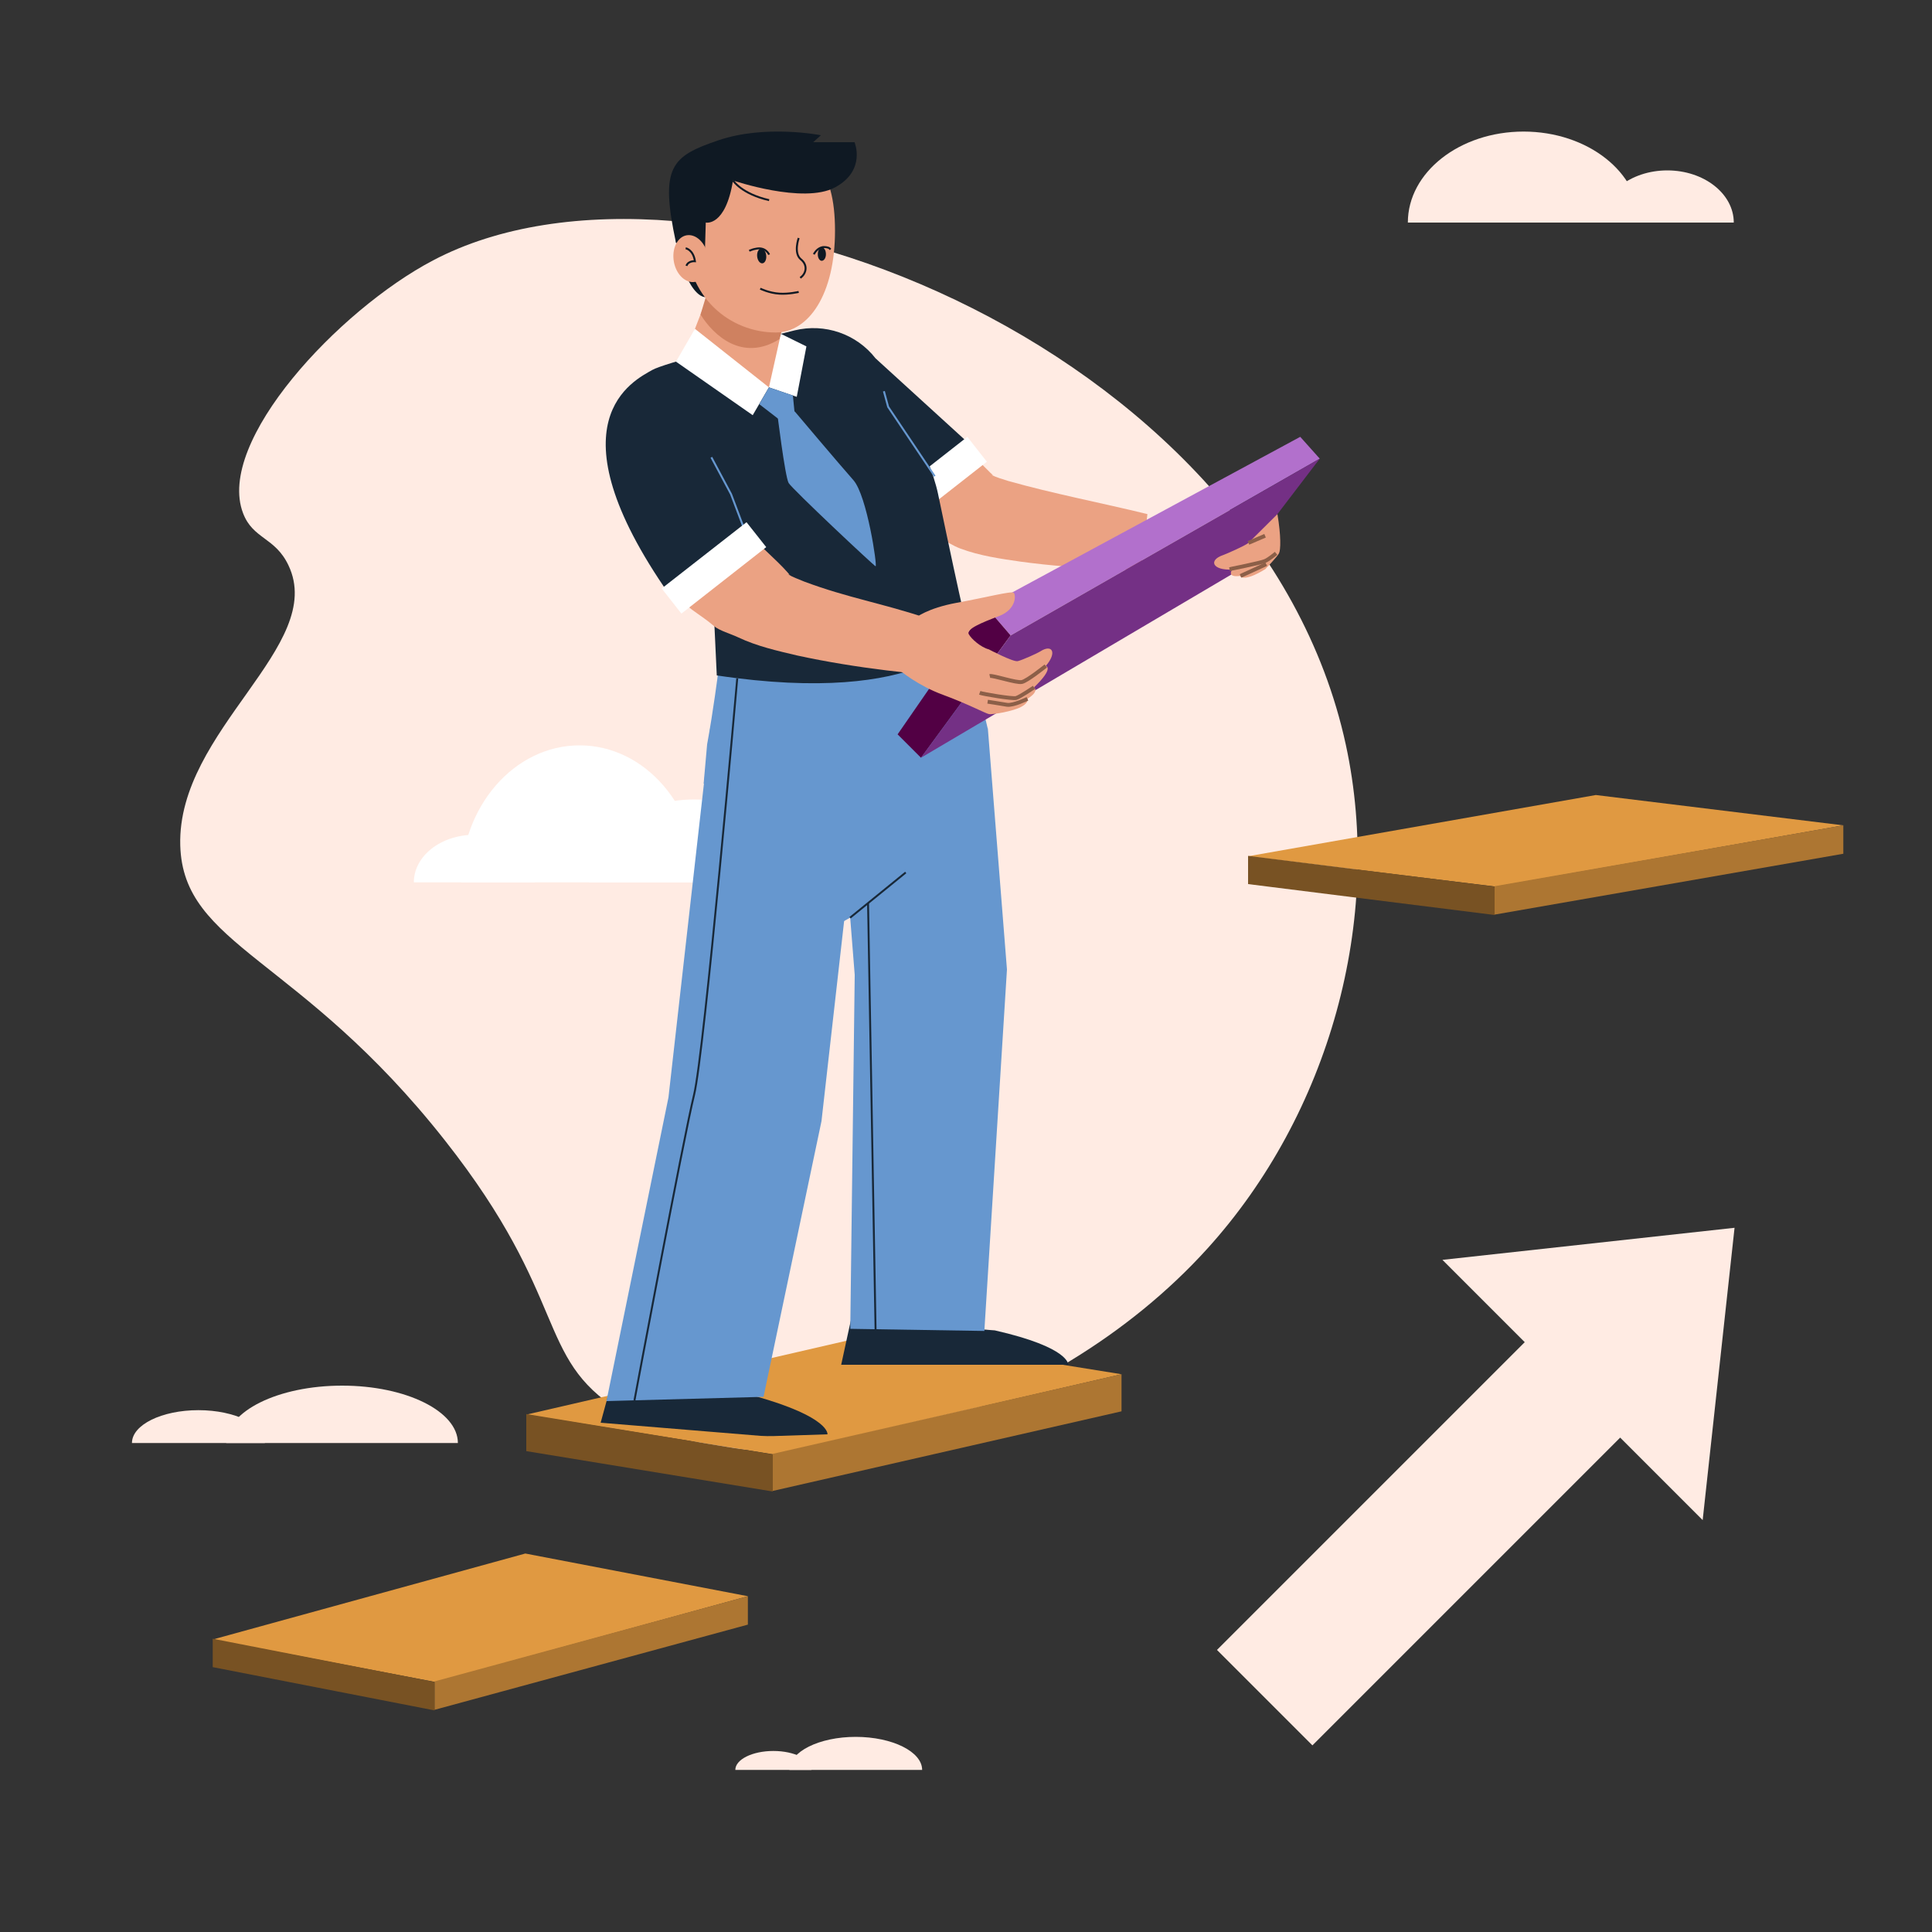 <svg version="1.2" xmlns="http://www.w3.org/2000/svg" viewBox="0 0 1000 1000" width="1000" height="1000">
	<rect x="0" y="0" width="1000" height="1000" fill="#333333" stroke="none"/>
	<title>education path-ai</title>
	<defs>
		<clipPath clipPathUnits="userSpaceOnUse" id="cp1">
			<path d="m1000 394.4h-187.46v-154.7h187.46z"/>
		</clipPath>
		<clipPath clipPathUnits="userSpaceOnUse" id="cp2">
			<path d="m256.33 1020.27h-256.33v-127.25h256.33z"/>
		</clipPath>
	</defs>
	<style>
		.s0 { fill: #ffebe3 } 
		.s1 { fill: #ffffff } 
		.s2 { fill: #e09941 } 
		.s3 { fill: #ad7632 } 
		.s4 { fill: #785223 } 
		.s5 { fill: #182838 } 
		.s6 { fill: #6697cf } 
		.s7 { fill: none;stroke: #182838;stroke-miterlimit:10 } 
		.s8 { fill: #eba283 } 
		.s9 { fill: none;stroke: #6697cf;stroke-miterlimit:10 } 
		.s10 { fill: #b270cc } 
		.s11 { fill: #520044 } 
		.s12 { fill: #743085 } 
		.s13 { fill: none;stroke: #8c5f48;stroke-miterlimit:10;stroke-width: 2 } 
		.s14 { fill: #cf8160 } 
		.s15 { fill: #0f1923 } 
		.s16 { fill: none;stroke: #0f1923;stroke-miterlimit:10 } 
	</style>
	<g id="BACKGROUND">
		<path id="&lt;Path&gt;" class="s0" d="m149.3 292.6c19.9 41.7-57.6 85.2-56 144.9 1.4 52.3 61.8 57.3 137 152.8 64.8 82.2 46.5 112.2 90.3 139.8 78.9 49.7 223.2 5.9 304.4-83.9 62.9-69.5 91.2-170.3 71.6-260.7-45.1-208.2-336.5-322.4-472.5-250.7-48.7 25.6-112.5 93.7-98.3 130.8 5.1 13.5 16.6 12.4 23.5 27z"/>
	</g>
	<g id="OBJECTS">
		<g id="&lt;Group&gt;">
			<path id="&lt;Path&gt;" class="s1" d="m359.3 413.8c-30.2 0-54.6 19.2-54.6 42.9h109.1c0-23.7-24.4-42.9-54.5-42.9z"/>
			<path id="&lt;Path&gt;" class="s1" d="m300 385.8c-33.9 0-61.4 31.8-61.4 70.9h122.7c0-39.1-27.4-70.9-61.3-70.9z"/>
			<path id="&lt;Path&gt;" class="s1" d="m426.9 432.1c-17.3 0-31.3 11-31.3 24.6h62.6c0-13.6-14-24.6-31.3-24.6z"/>
			<path id="&lt;Path&gt;" class="s1" d="m245.4 432.1c-17.2 0-31.2 11-31.2 24.6h62.5c0-13.6-14-24.6-31.3-24.6z"/>
		</g>
		<g id="&lt;Group&gt;">
			<g id="&lt;Group&gt;">
				<path id="&lt;Path&gt;" class="s2" d="m580.5 711.3l-128.2-20.6-179.9 41.5 128.1 20.6z"/>
				<path id="&lt;Path&gt;" class="s3" d="m580.5 730.5l-180.5 41.2v-19.2l180.5-41.2z"/>
				<path id="&lt;Path&gt;" class="s4" d="m400 772l-127.6-20.9v-19.2l127.6 20.9z"/>
			</g>
			<g id="&lt;Group&gt;">
				<path id="&lt;Path&gt;" class="s5" d="m317.2 713.3c0 0-4.2 15.3-6.3 23.1l82.8 6.8q3.4 0.2 6.9 0.1l27.7-0.9c0 0 1.5-8.8-37.2-19.7z"/>
				<path id="&lt;Path&gt;" class="s5" d="m440.5 683c0 0-3.4 15.4-5.1 23.4h117.5c0 0 1.1-8.9-38-17.8z"/>
				<path id="&lt;Path&gt;" class="s6" d="m494.9 321.9l-123.2 26.3c0 0-2.5 19.7-5.7 37.1l-1.8 20.3c0 0 51.6-3.2 75.4 15.7h38.1l33.5-44.4c0 0-10.2-44.3-16.3-55z"/>
				<path id="&lt;Path&gt;" class="s6" d="m395.2 723l-81.3 2.2 32.1-157.2 21.6-191.1 79.2 12.5-21.6 190.9z"/>
				<path id="&lt;Path&gt;" class="s6" d="m509.5 688.9l-69.4-1.1 2.3-183.2-9.6-121.2 78.5-6.5 9.9 124.9z"/>
				<path id="&lt;Path&gt;" class="s6" d="m428.3 481.6l29.2-16.5-24.7-22.4z"/>
				<path id="&lt;Path&gt;" class="s7" d="m440 475l28.8-23.4"/>
				<path id="&lt;Path&gt;" class="s7" d="m381.6 351.1c0 0-17 194-22.4 215.8-5.4 21.9-30.8 157.9-30.8 157.9"/>
				<path id="&lt;Path&gt;" class="s7" d="m453.2 688.9l-3.9-221.5"/>
				<path id="&lt;Path&gt;" class="s8" d="m464.6 257.5c5.8 7.9 13.6 14.4 21.7 20.4 2.9 2.1 7 4.6 10.7 6 10.1 3.8 20.9 5.3 31.2 6.8 15.5 2.1 31.2 3.3 46.7 3.9 5.2 0.3 10.3 0.4 15.6 0.4l3.4-28.9c-23.7-5.8-48.9-10.6-72.2-17.2-3.2-1-5.9-1.8-8.6-3.1 0.2 0 0.4 0.1 0.6 0.2 0.1 0 0.1 0 0.1 0 0-0.1 0.1-0.1 0-0.1-0.1-0.3-0.6-0.6-1.2-1.2-5.5-5.4-10.8-11.1-16.9-16.2z"/>
				<path id="&lt;Path&gt;" class="s5" d="m503.2 231.1l-26.7 24.4-23.3-70z"/>
				<path id="&lt;Path&gt;" class="s1" d="m510.8 239l-24.9 19.5-10.1-12.9 24.9-19.5z"/>
				<path id="&lt;Path&gt;" class="s5" d="m368.2 289.8c-18.4 15-21.6 18.2-21.6 18.2-63.1-90.2-18.2-111.2-9-116.5 6.2-3.5 46.9-13.9 73.7-20.5 15.6-3.8 32 1.8 41.9 14.5 7.8 9.9 28.1 50 32.3 70 13.3 63.9 15.9 72.7 15.9 72.7 0 0-21.9 37.6-130.4 21.4z"/>
				<path id="&lt;Path&gt;" class="s9" d="m368.2 236.7l10.2 19.1 7.2 19.1"/>
				<g id="&lt;Group&gt;">
					<path id="&lt;Path&gt;" class="s10" d="m523.1 328.9l160-91.5-10.1-11.3-162.7 87.9z"/>
					<path id="&lt;Path&gt;" class="s11" d="m476.7 392.2l46.4-63.3-12.8-14.9-45.7 66.1z"/>
					<path id="&lt;Path&gt;" class="s12" d="m683.1 237.4l-160 91.5-46.4 63.3 160.6-94.8z"/>
				</g>
				<path id="&lt;Path&gt;" class="s8" d="m348.9 305.9c5.1 8.4 13 11.5 20.6 18.1 2.7 2.4 9.1 4.2 12.6 5.9 9.7 4.6 20.4 7 30.6 9.4 15.2 3.3 30.8 5.8 46.2 7.7 5.2 0.6 10.3 1.2 15.5 1.6l5.7-28.5c-23.1-7.8-41.2-10.6-63.9-19.1-3.1-1.3-5.8-2.2-8.4-3.8 0.2 0 0.5 0.2 0.7 0.3 0 0 0-0.1 0-0.1 0 0 0.1 0 0.1 0-0.2-0.3-0.6-0.7-1.1-1.3-5.1-5.8-16.5-15.9-22.2-21.5z"/>
				<g id="&lt;Group&gt;">
					<path id="&lt;Path&gt;" class="s8" d="m473.9 319.8c0 0 6-5 21.3-7.8 15.4-2.8 28.3-6.2 29.5-5.2 1.2 1.1 1.4 8.7-7.7 12.1-9.2 3.5-16.9 6.7-15.6 9.3 1.4 2.6 6.4 6.9 10.4 7.9 0 0 12.7 6.7 15 6.1 2.2-0.5 10-4 11.6-5 6.1-4 9 0.4 2.9 7.5 0 0 4.6 0.8-6.1 11.1 0 0 3 1.9-3.4 5.9 0 0 0.9 1.9-3.1 4.1-4 2.3-15.1 4.2-16.9 3.8-1.8-0.4-11-5.3-23.8-10-12.8-4.7-22.2-12.4-23.2-13.5-0.9-1-18.1-20.9 9.1-26.3z"/>
					<path id="&lt;Path&gt;" class="s13" d="m541.3 344.7c0 0-9.7 7.8-12.4 8.3-2.8 0.6-14.8-3.5-16.6-3.1"/>
					<path id="&lt;Path&gt;" class="s13" d="m535.2 355.8c0 0-7.4 5-9.3 5.5-1.9 0.5-16.9-2-18.8-2.7"/>
					<path id="&lt;Path&gt;" class="s13" d="m531.8 361.7c0 0-7.3 3.6-10.6 3.1-3.3-0.6-10-1.6-10-1.6"/>
				</g>
				<path id="&lt;Path&gt;" class="s9" d="m457.5 202.5l2.2 8.1 24.1 35.9"/>
				<path id="&lt;Path&gt;" class="s8" d="m365.4 155.5l-12 31c0 0 27.5 21.4 44.6 14 17.2-7.4 5.5-27 5.5-27l4.7-15.3z"/>
				<path id="&lt;Path&gt;" class="s14" d="m362.6 162.8c6.7 10.8 21.6 24.7 40.9 12.7l4.7-17.3-41.3-9.7z"/>
				<g id="&lt;Group&gt;">
					<path id="&lt;Path&gt;" class="s15" d="m354.9 142.1c0 0 4.1 10.8 9.9 11.7 5.8 0.8-2.5-12.7-2.5-12.7z"/>
					<g id="&lt;Group&gt;">
						<g id="&lt;Group&gt;">
							<g id="&lt;Group&gt;">
								<path id="&lt;Path&gt;" class="s8" d="m354.9 121.6c0 32.8 23.4 50.5 46.6 50.5 17.1 0 30.7-19.8 30.7-52.7 0-32.8-12.5-44.2-36.3-44.2-23.9 0-41 13.6-41 46.4z"/>
								<g id="&lt;Group&gt;">
									<g id="&lt;Group&gt;">
										<path id="&lt;Path&gt;" class="s15" d="m391.9 132.7c0.2 2.1 1.4 3.7 2.7 3.6 1.3-0.1 2.2-1.9 2-4-0.2-2.1-1.4-3.7-2.7-3.6-1.3 0.1-2.2 1.9-2 4z"/>
										<path id="&lt;Path&gt;" class="s16" d="m398.1 131.8c0 0-1.8-4.3-7.1-3-0.8 0.1-2 0.5-3.2 1"/>
									</g>
									<g id="&lt;Group&gt;">
										<path id="&lt;Path&gt;" class="s15" d="m427.5 131.6c0 1.9-1 3.4-2.2 3.4-1.1 0-2.1-1.6-2-3.5 0-1.9 1-3.5 2.1-3.4 1.2 0 2.1 1.5 2.1 3.5z"/>
										<path id="&lt;Path&gt;" class="s16" d="m421.2 131.6q0.2-0.3 0.4-0.6 0.5-0.8 1.1-1.4c0.9-0.9 2-1.5 3.2-1.7q1-0.1 2 0.1 0.5 0.1 1.1 0.3c0.3 0.2 0.6 0.5 0.9 0.8"/>
									</g>
									<path id="&lt;Path&gt;" class="s16" d="m413.4 123.2c0 0-2.8 7.8 1.1 11 4 3.2 2.6 7.7-0.3 9.6"/>
									<g id="&lt;Group&gt;">
										<path id="&lt;Path&gt;" class="s16" d="m393.5 149.4c0 0 4.6 2.3 10 2.6 4.7 0.3 9.9-0.9 9.9-0.9"/>
									</g>
								</g>
								<path id="&lt;Path&gt;" class="s15" d="m365.4 112.2l-0.6 19.9-14.9-6.4 0.2-10.8z"/>
								<path id="&lt;Path&gt;" class="s8" d="m348.8 135.5c1.2 6.7 6.2 11.3 11 10.4 4.9-0.9 7.8-7 6.6-13.7-1.3-6.6-6.2-11.3-11.1-10.4-4.8 0.9-7.7 7.1-6.5 13.7z"/>
								<path id="&lt;Path&gt;" class="s16" d="m354.9 128.5c0 0 3.9 0.6 4.8 6.7 0 0-3.5-0.3-4.4 2.4"/>
							</g>
						</g>
						<path id="&lt;Path&gt;" class="s15" d="m365.3 115.2c0 0 10.2 2.3 14.1-21.8 0 0 36.4 12.4 52.8 3.6 16.3-8.8 10.1-23.4 10.1-23.4h-21.4l4-3.6c0 0-28.6-5.7-53 2.6-24.4 8.3-30.5 13.5-22 53.1l2.7-10.5z"/>
					</g>
				</g>
				<g id="&lt;Group&gt;">
					<path id="&lt;Path&gt;" class="s8" d="m661.2 266.1c1.9 11.4 1.7 18.5 0.8 20.3-0.9 1.8-7.1 8.2-7.1 8.2-11.6 7.1-13.1 3.5-13.1 3.5-7.2 0.9-4-3.3-4-3.3-10.4 0.5-12.4-4.9-4.7-7.5 1.9-0.7 11.1-4.7 13.1-6.3z"/>
					<path id="&lt;Path&gt;" class="s13" d="m636.4 294.6c0 0 16.4-3.3 18.3-4.2 2-0.8 5.8-4 5.8-4"/>
					<path id="&lt;Path&gt;" class="s13" d="m642.1 298.1c0 0 12.1-5.5 13.3-6.1"/>
					<path id="&lt;Path&gt;" class="s13" d="m654.8 277.3l-8.6 3.7"/>
				</g>
			</g>
			<path id="&lt;Path&gt;" class="s1" d="m359.7 170.2l-9.8 17 39.7 27.7 8.4-14.4z"/>
			<path id="&lt;Path&gt;" class="s1" d="m404.2 172.8l-6.2 27.7 14.4 4.9 5-26.1z"/>
			<path id="&lt;Path&gt;" class="s6" d="m393 209.2l10.9 8.4c0 0 6.7-2 7.5-2.7l-1-10.2-12.4-4.2z"/>
			<path id="&lt;Path&gt;" class="s6" d="m402.2 213c0 0 4.1 33.7 6 37 1.9 3.2 44.1 42.8 45 43.1 1 0.3-4.4-36.6-11.5-44.6-7.1-8-30.3-35.5-30.3-35.5z"/>
			<path id="&lt;Path&gt;" class="s1" d="m396.6 283.2l-43.9 34.4-10.2-13 43.9-34.3z"/>
			<path id="&lt;Path&gt;" class="s16" d="m379.4 93.4c0 0 4.3 6.9 18.7 10.2"/>
		</g>
		<g id="&lt;Group&gt;">
			<path id="&lt;Path&gt;" class="s2" d="m387.1 826.2l-115.2-22.1-161.8 44.5 115.2 22z"/>
			<path id="&lt;Path&gt;" class="s3" d="m387.1 840.9l-162.2 44.1v-14.7l162.2-44.1z"/>
			<path id="&lt;Path&gt;" class="s4" d="m224.9 885.3l-114.8-22.4v-14.7l114.8 22.4z"/>
		</g>
		<path id="&lt;Path&gt;" class="s0" d="m881.3 786.8l16.5-151.3-151.2 16.6 42.6 42.6-159.3 159.3 49.4 49.4 159.3-159.3z"/>
		<g id="&lt;Group&gt;">
			<path id="&lt;Path&gt;" class="s0" d="m788.6 68.1c-33.1 0-59.9 21.1-59.9 47.1h119.9c0-26-26.9-47.1-60-47.1z"/>
			<path id="&lt;Path&gt;" class="s0" d="m863 88.2c-19 0-34.4 12.1-34.4 27h68.8c0-14.9-15.4-27-34.4-27z"/>
		</g>
		<g id="&lt;Group&gt;">
			<path id="&lt;Path&gt;" class="s0" d="m177.1 717.2c33.1 0 59.9 13.3 59.9 29.7h-119.9c0-16.4 26.8-29.7 60-29.7z"/>
			<path id="&lt;Path&gt;" class="s0" d="m102.7 729.9c19 0 34.4 7.6 34.4 17h-68.8c0-9.4 15.4-17 34.4-17z"/>
		</g>
		<g id="&lt;Group&gt;">
			<path id="&lt;Path&gt;" class="s0" d="m442.9 899c19 0 34.4 7.7 34.4 17.1h-68.7c0-9.4 15.4-17.1 34.3-17.1z"/>
			<path id="&lt;Path&gt;" class="s0" d="m400.3 906.3c10.9 0 19.7 4.4 19.7 9.8h-39.4c0-5.4 8.8-9.8 19.7-9.8z"/>
		</g>
		<g id="&lt;Group&gt;">
			<path id="&lt;Path&gt;" class="s2" d="m954.1 427.2l-128.1-15.7-180 31.7 128.2 15.7z"/>
			<path id="&lt;Path&gt;" class="s3" d="m954.1 441.9l-180.5 31.5v-14.7l180.5-31.5z"/>
			<path id="&lt;Path&gt;" class="s4" d="m773.6 473.6l-127.6-16v-14.6l127.6 15.9z"/>
		</g>
		<g id="&lt;Clip Group&gt;" clip-path="url(#cp1)">
			<g id="&lt;Group&gt;">
			</g>
		</g>
		<g id="&lt;Clip Group&gt;" clip-path="url(#cp2)">
			<g id="&lt;Group&gt;">
				<g id="&lt;Group&gt;">
				</g>
			</g>
		</g>
	</g>
</svg>